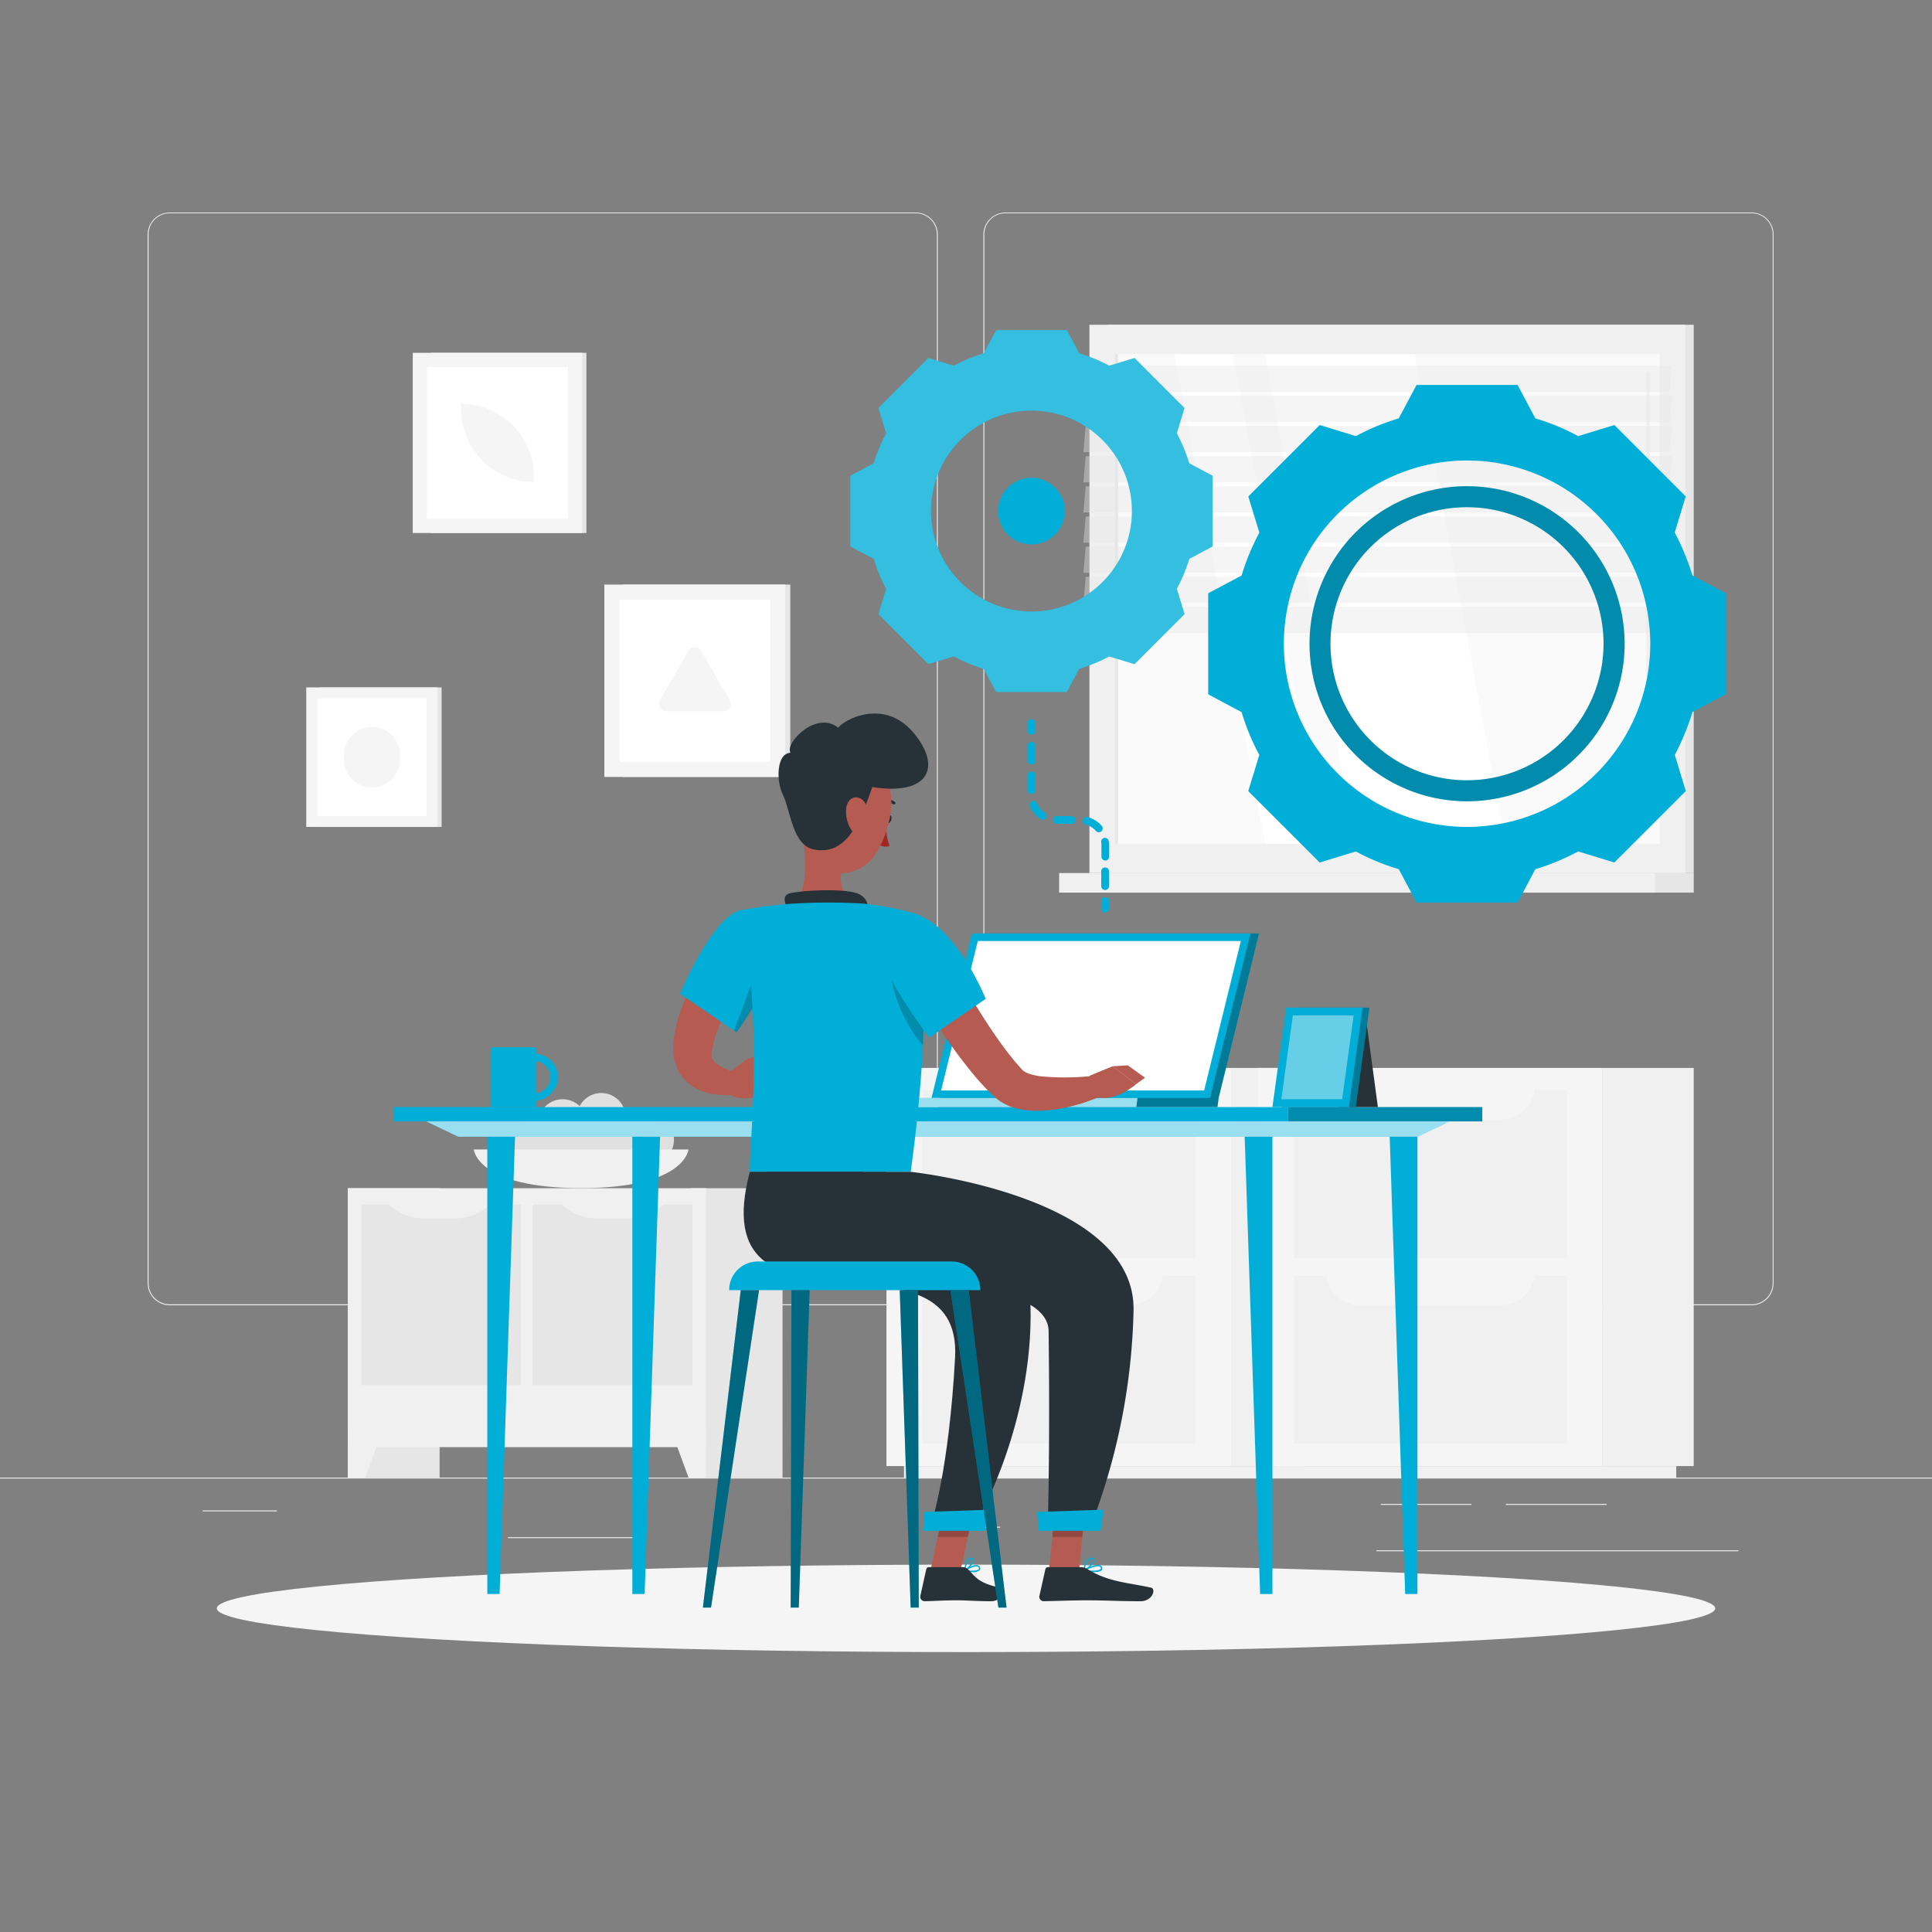 <svg viewBox="0 0 500 500" xmlns="http://www.w3.org/2000/svg">
  <rect x="0" y="0" width="500" height="500" fill="#808080" stroke="none"/>
  <g id="freepik--background-complete--inject-1">
    <rect style="fill:#ebebeb" height="0.25" width="500" y="382.4"/>
    <rect style="fill:#ebebeb" height="0.25" width="33.12" y="397.82" x="131.47"/>
    <rect style="fill:#ebebeb" height="0.25" width="8.69" y="395.11" x="250.15"/>
    <rect style="fill:#ebebeb" height="0.25" width="19.19" y="390.89" x="52.46"/>
    <rect style="fill:#ebebeb" height="0.25" width="26.08" y="389.21" x="389.7"/>
    <rect style="fill:#ebebeb" height="0.25" width="23.44" y="389.21" x="357.35"/>
    <rect style="fill:#ebebeb" height="0.25" width="93.68" y="401.21" x="356.23"/>
    <path style="fill:#ebebeb" d="M237,337.8H43.91a5.71,5.71,0,0,1-5.7-5.71V60.66A5.71,5.71,0,0,1,43.91,55H237a5.71,5.71,0,0,1,5.71,5.71V332.09A5.71,5.71,0,0,1,237,337.8ZM43.91,55.2a5.46,5.46,0,0,0-5.45,5.46V332.09a5.46,5.46,0,0,0,5.45,5.46H237a5.47,5.47,0,0,0,5.46-5.46V60.66A5.47,5.47,0,0,0,237,55.2Z"/>
    <path style="fill:#ebebeb" d="M453.31,337.8H260.21a5.72,5.72,0,0,1-5.71-5.71V60.66A5.72,5.72,0,0,1,260.21,55h193.1A5.71,5.71,0,0,1,459,60.66V332.09A5.71,5.71,0,0,1,453.31,337.8ZM260.21,55.2a5.47,5.47,0,0,0-5.46,5.46V332.09a5.47,5.47,0,0,0,5.46,5.46h193.1a5.47,5.47,0,0,0,5.46-5.46V60.66a5.47,5.47,0,0,0-5.46-5.46Z"/>
    <rect style="fill:#f0f0f0" transform="translate(660.76 655.8) rotate(180)" height="103.04" width="23.55" y="276.38" x="318.61"/>
    <rect style="fill:#f0f0f0" transform="translate(571.58 761.82) rotate(180)" height="2.98" width="103.69" y="379.42" x="233.94"/>
    <rect style="fill:#f5f5f5" height="103.04" width="89.18" y="276.38" x="229.42"/>
    <rect style="fill:#f0f0f0" height="43.44" width="70.66" y="282.16" x="238.68"/>
    <rect style="fill:#f0f0f0" height="43.44" width="70.66" y="330.2" x="238.68"/>
    <path style="fill:#f5f5f5" d="M292.33,289.73H255.7A8.69,8.69,0,0,1,247,281h54A8.69,8.69,0,0,1,292.33,289.73Z"/>
    <path style="fill:#f5f5f5" d="M292.33,337.77H255.7a8.69,8.69,0,0,1-8.69-8.69h54A8.69,8.69,0,0,1,292.33,337.77Z"/>
    <rect style="fill:#f0f0f0" transform="translate(853.11 655.8) rotate(180)" height="103.04" width="23.55" y="276.38" x="414.78"/>
    <rect style="fill:#f0f0f0" transform="translate(763.93 761.82) rotate(180)" height="2.98" width="103.69" y="379.42" x="330.12"/>
    <rect style="fill:#f5f5f5" height="103.04" width="89.18" y="276.38" x="325.6"/>
    <rect style="fill:#f0f0f0" height="43.44" width="70.66" y="282.16" x="334.86"/>
    <rect style="fill:#f0f0f0" height="43.44" width="70.66" y="330.2" x="334.86"/>
    <path style="fill:#f5f5f5" d="M388.5,289.73H351.87a8.69,8.69,0,0,1-8.69-8.69h54A8.69,8.69,0,0,1,388.5,289.73Z"/>
    <path style="fill:#f5f5f5" d="M388.5,337.77H351.87a8.69,8.69,0,0,1-8.69-8.69h54A8.69,8.69,0,0,1,388.5,337.77Z"/>
    <rect style="fill:#e6e6e6" transform="translate(263.18 229.26) rotate(180)" height="46.63" width="40.34" y="91.32" x="111.42"/>
    <rect style="fill:#f5f5f5" transform="translate(257.5 229.26) rotate(180)" height="46.63" width="43.86" y="91.32" x="106.82"/>
    <rect style="fill:#fff" transform="translate(243.38 -14.12) rotate(90)" height="36.51" width="39.28" y="96.38" x="109.11"/>
    <path style="fill:#f5f5f5" d="M138.16,124.75v-1.43a18.82,18.82,0,0,0-18.81-18.81h0v1.43a18.81,18.81,0,0,0,18.81,18.81Z"/>
    <rect style="fill:#e6e6e6" transform="translate(724.97 310.01) rotate(180)" height="141.9" width="151.7" y="84.06" x="286.63"/>
    <rect style="fill:#f0f0f0" transform="translate(718.07 310.01) rotate(180)" height="141.9" width="154.2" y="84.06" x="281.93"/>
    <rect style="fill:#e6e6e6" transform="translate(724.97 456.96) rotate(180)" height="5.06" width="151.7" y="225.95" x="286.63"/>
    <rect style="fill:#f0f0f0" transform="translate(702.4 456.96) rotate(180)" height="5.06" width="154.2" y="225.95" x="274.1"/>
    <rect style="fill:#fafafa" transform="translate(514.04 -204.03) rotate(90)" height="141.04" width="126.66" y="84.49" x="295.7"/>
    <polygon style="fill:#fff" points="389.56 218.34 366.07 91.67 327.37 91.67 350.86 218.34 389.56 218.34"/>
    <path style="fill:#f0f0f0" d="M426.51,175.36a.51.51,0,0,0,.47-.54V96.63a.47.47,0,1,0-.94,0v78.19A.51.51,0,0,0,426.51,175.36Z"/>
    <polygon style="fill:#fff" points="342.54 218.34 319.06 91.67 303.97 91.67 327.45 218.34 342.54 218.34"/>
    <rect style="fill:#e6e6e6" transform="translate(443.94 -133.93) rotate(90)" height="0.84" width="126.66" y="154.59" x="225.6"/>
    <polygon style="fill:#e6e6e6;opacity:0.4" points="280.38 101.42 432.07 101.42 432.68 94.64 280.98 94.64 280.38 101.42"/>
    <polygon style="fill:#e6e6e6;opacity:0.4" points="280.38 109.23 432.07 109.23 432.68 102.44 280.98 102.44 280.38 109.23"/>
    <polygon style="fill:#e6e6e6;opacity:0.4" points="280.38 117.03 432.07 117.03 432.68 110.25 280.98 110.25 280.38 117.03"/>
    <polygon style="fill:#e6e6e6;opacity:0.4" points="280.38 124.84 432.07 124.84 432.68 118.05 280.98 118.05 280.38 124.84"/>
    <polygon style="fill:#e6e6e6;opacity:0.4" points="280.38 132.64 432.07 132.64 432.68 125.86 280.98 125.86 280.38 132.64"/>
    <polygon style="fill:#e6e6e6;opacity:0.4" points="280.38 140.45 432.07 140.45 432.68 133.66 280.98 133.66 280.38 140.45"/>
    <polygon style="fill:#e6e6e6;opacity:0.4" points="280.38 148.25 432.07 148.25 432.68 141.47 280.98 141.47 280.38 148.25"/>
    <polygon style="fill:#e6e6e6;opacity:0.4" points="280.38 156.06 432.07 156.06 432.68 149.27 280.98 149.27 280.38 156.06"/>
    <polygon style="fill:#e6e6e6;opacity:0.4" points="280.38 163.86 432.07 163.86 432.68 157.08 280.98 157.08 280.38 163.86"/>
    <rect style="fill:#e6e6e6" transform="translate(197.11 391.91) rotate(180)" height="36.11" width="31.47" y="177.9" x="82.82"/>
    <rect style="fill:#f5f5f5" transform="translate(192.49 391.91) rotate(180)" height="36.11" width="33.97" y="177.9" x="79.26"/>
    <rect style="fill:#fff" transform="translate(292.2 99.71) rotate(90)" height="28.28" width="30.42" y="181.81" x="81.03"/>
    <path style="fill:#f5f5f5" d="M103.53,196.51V195.4a7.28,7.28,0,0,0-7.29-7.28h0A7.28,7.28,0,0,0,89,195.4v1.11a7.28,7.28,0,0,0,7.28,7.28h0A7.28,7.28,0,0,0,103.53,196.51Z"/>
    <rect style="fill:#e6e6e6" transform="translate(365.84 352.37) rotate(180)" height="49.78" width="43.21" y="151.3" x="161.32"/>
    <rect style="fill:#f5f5f5" transform="translate(359.64 352.37) rotate(180)" height="49.78" width="46.82" y="151.3" x="156.41"/>
    <rect style="fill:#fff" transform="translate(356.01 -3.63) rotate(90)" height="38.98" width="41.93" y="156.7" x="158.86"/>
    <path style="fill:#f5f5f5" d="M181.45,168.41l7.4,12.82a1.88,1.88,0,0,1-1.63,2.82h-14.8a1.88,1.88,0,0,1-1.63-2.82l7.4-12.82A1.89,1.89,0,0,1,181.45,168.41Z"/>
    <rect style="fill:#e6e6e6" transform="translate(203.79 689.91) rotate(180)" height="74.88" width="23.75" y="307.52" x="90.02"/>
    <polygon style="fill:#f0f0f0" points="94.53 382.4 90.02 382.4 90.02 369.57 99.26 369.57 94.53 382.4"/>
    <rect style="fill:#e6e6e6" transform="translate(381.29 689.91) rotate(180)" height="74.88" width="23.75" y="307.52" x="178.77"/>
    <rect style="fill:#f0f0f0" transform="translate(272.73 682.04) rotate(180)" height="67.01" width="92.68" y="307.52" x="90.02"/>
    <rect style="fill:#e6e6e6" transform="translate(-220.92 449.29) rotate(-90)" height="41.33" width="46.77" y="314.44" x="90.8"/>
    <rect style="fill:#e6e6e6" transform="translate(-176.56 493.65) rotate(-90)" height="41.33" width="46.77" y="314.44" x="135.16"/>
    <path style="fill:#f0f0f0" d="M154.46,315.31h8.17a12.93,12.93,0,0,0,9.39-4h-27A12.91,12.91,0,0,0,154.46,315.31Z"/>
    <path style="fill:#f0f0f0" d="M109.68,315.31h8.18a12.94,12.94,0,0,0,9.39-4h-27A12.93,12.93,0,0,0,109.68,315.31Z"/>
    <polygon style="fill:#f0f0f0" points="178.2 382.4 182.71 382.4 182.71 369.57 173.47 369.57 178.2 382.4"/>
    <path style="fill:#e0e0e0" d="M153.75,297.48a5.15,5.15,0,1,0,5.15-5.14A5.16,5.16,0,0,0,153.75,297.48Z"/>
    <circle style="fill:#e0e0e0" r="5.14" cy="294.14" cx="161.23"/>
    <path style="fill:#e0e0e0" d="M128,298.31a5.14,5.14,0,1,0,5.14-5.14A5.14,5.14,0,0,0,128,298.31Z"/>
    <circle style="fill:#e0e0e0" r="6.31" cy="294.98" cx="168.11"/>
    <path style="fill:#e0e0e0" d="M149.3,289.17a6.31,6.31,0,1,0,6.31-6.3A6.32,6.32,0,0,0,149.3,289.17Z"/>
    <path style="fill:#e0e0e0" d="M139.3,290.78a6.31,6.31,0,1,0,6.31-6.3A6.31,6.31,0,0,0,139.3,290.78Z"/>
    <path style="fill:#e0e0e0" d="M143.53,295.87a6,6,0,1,0,6-6A6,6,0,0,0,143.53,295.87Z"/>
    <path style="fill:#e0e0e0" d="M133.09,295.48a6.48,6.48,0,1,0,6.48-6.48A6.48,6.48,0,0,0,133.09,295.48Z"/>
    <path style="fill:#f0f0f0" d="M178.17,297.48s-.7,10-27.77,10-27.78-10-27.78-10Z"/>
  </g>
  <g id="freepik--Shadow--inject-1">
    <ellipse style="fill:#f5f5f5" ry="11.32" rx="193.89" cy="416.24" cx="250" id="freepik--path--inject-1"/>
  </g>
  <g id="freepik--Gear--inject-1">
    <path style="fill:#01AED8" d="M307.77,119.9a42.3,42.3,0,0,0-3.22-7.76l2-6.55L293.62,92.65l-6.55,2a42.3,42.3,0,0,0-7.76-3.22l-3.22-6h-18.3l-3.21,6a42,42,0,0,0-7.76,3.22l-6.55-2-12.94,12.94,2,6.55a43,43,0,0,0-3.21,7.76l-6.05,3.22v18.3l6.05,3.21a42.67,42.67,0,0,0,3.21,7.76l-2,6.55,12.94,12.94,6.55-2a42.67,42.67,0,0,0,7.76,3.21l3.21,6h18.3l3.22-6a43,43,0,0,0,7.76-3.21l6.55,2,12.94-12.94-2-6.55a42,42,0,0,0,3.22-7.76l6.05-3.21v-18.3Zm-40.83,38.36a26,26,0,1,1,26-26A26,26,0,0,1,266.94,158.26Z"/>
    <path style="fill:#fff;opacity:0.2" d="M307.77,119.9a42.3,42.3,0,0,0-3.22-7.76l2-6.55L293.62,92.65l-6.55,2a42.3,42.3,0,0,0-7.76-3.22l-3.22-6h-18.3l-3.21,6a42,42,0,0,0-7.76,3.22l-6.55-2-12.94,12.94,2,6.55a43,43,0,0,0-3.21,7.76l-6.05,3.22v18.3l6.05,3.21a42.67,42.67,0,0,0,3.21,7.76l-2,6.55,12.94,12.94,6.55-2a42.67,42.67,0,0,0,7.76,3.21l3.21,6h18.3l3.22-6a43,43,0,0,0,7.76-3.21l6.55,2,12.94-12.94-2-6.55a42,42,0,0,0,3.22-7.76l6.05-3.21v-18.3Zm-40.83,38.36a26,26,0,1,1,26-26A26,26,0,0,1,266.94,158.26Z"/>
    <path style="fill:#01AED8" d="M266.94,123.65a8.62,8.62,0,1,0,8.62,8.62A8.62,8.62,0,0,0,266.94,123.65Z"/>
    <path style="fill:#01AED8" d="M438,148.93a61.16,61.16,0,0,0-4.59-11.1h0l2.86-9.36L417.8,110l-9.37,2.87h0a58.11,58.11,0,0,0-11.09-4.6h0l-4.59-8.64H366.6l-4.6,8.64a58.65,58.65,0,0,0-11.09,4.6h0L341.55,110l-18.49,18.49,2.86,9.36h0a59.76,59.76,0,0,0-4.59,11.1l-8.65,4.59v26.15l8.64,4.6h0a59.39,59.39,0,0,0,4.59,11.09h0l-2.86,9.35,18.49,18.49,9.36-2.86A58.61,58.61,0,0,0,362,224.94l4.6,8.65h26.15l4.59-8.64h0a59.42,59.42,0,0,0,11.09-4.6l9.37,2.86,18.49-18.49-2.86-9.36h0A60.77,60.77,0,0,0,438,184.27h0l8.64-4.6V153.52ZM379.67,214a47.41,47.41,0,1,1,47.41-47.41A47.41,47.41,0,0,1,379.67,214Z"/>
    <path style="fill:#01AED8" d="M379.67,125.83a40.77,40.77,0,1,0,40.78,40.77A40.82,40.82,0,0,0,379.67,125.83Zm0,76.11A35.34,35.34,0,1,1,415,166.6,35.38,35.38,0,0,1,379.67,201.94Z"/>
    <path style="opacity:0.2" d="M379.67,125.83a40.77,40.77,0,1,0,40.78,40.77A40.82,40.82,0,0,0,379.67,125.83Zm0,76.11A35.34,35.34,0,1,1,415,166.6,35.38,35.38,0,0,1,379.67,201.94Z"/>
    <path style="fill:#01AED8" d="M286,236.16a1,1,0,0,1-1-1v-2a1,1,0,1,1,2,0v2A1,1,0,0,1,286,236.16Z"/>
    <path style="fill:#01AED8" d="M270.43,210.32a5.41,5.41,0,0,1-2.06-2.45,1,1,0,0,0-1.84.79,7.55,7.55,0,0,0,2.81,3.34,1,1,0,0,0,.54.16,1,1,0,0,0,.55-1.84Z"/>
    <path style="fill:#01AED8" d="M266.94,197.83a1,1,0,0,0,1-1V193a1,1,0,0,0-2,0v3.83A1,1,0,0,0,266.94,197.83Z"/>
    <path style="fill:#01AED8" d="M277.35,211.2h-3.84a1,1,0,0,0,0,2h3.84a1,1,0,0,0,0-2Z"/>
    <path style="fill:#01AED8" d="M267.94,204.5v-3.83a1,1,0,0,0-2,0v3.83a1,1,0,0,0,2,0Z"/>
    <path style="fill:#01AED8" d="M286.94,217.7a1,1,0,0,0-1.12-.86A1,1,0,0,0,285,218a5.36,5.36,0,0,1,.05.7v3a1,1,0,0,0,2,0v-3A7.73,7.73,0,0,0,286.94,217.7Z"/>
    <path style="fill:#01AED8" d="M286,224.49a1,1,0,0,0-1,1v3.84a1,1,0,1,0,2,0v-3.84A1,1,0,0,0,286,224.49Z"/>
    <path style="fill:#01AED8" d="M285.13,213.73a7.41,7.41,0,0,0-3.71-2.29,1,1,0,0,0-.5,1.94,5.39,5.39,0,0,1,2.71,1.67,1,1,0,0,0,.75.34,1,1,0,0,0,.75-1.66Z"/>
    <path style="fill:#01AED8" d="M266.94,190.12a1,1,0,0,1-1-1v-2a1,1,0,0,1,2,0v2A1,1,0,0,1,266.94,190.12Z"/>
  </g>
  <g id="freepik--Desk--inject-1">
    <rect style="fill:#01AED8" height="3.71" width="231.54" y="286.51" x="101.83"/>
    <rect style="fill:#01AED8" transform="translate(716.98 576.73) rotate(180)" height="3.71" width="50.24" y="286.51" x="333.37"/>
    <rect style="opacity:0.2" transform="translate(716.98 576.73) rotate(180)" height="3.71" width="50.24" y="286.51" x="333.37"/>
    <polygon style="fill:#01AED8" points="366.83 294.19 118.61 294.19 110.31 290.22 375.13 290.22 366.83 294.19"/>
    <polygon style="fill:#fff;opacity:0.6" points="366.83 294.19 118.61 294.19 110.31 290.22 375.13 290.22 366.83 294.19"/>
    <polygon style="fill:#01AED8" points="126.11 294.19 126.11 412.53 129.29 412.53 133.29 294.19 126.11 294.19"/>
    <polygon style="fill:#01AED8" points="163.65 294.19 163.65 412.53 166.83 412.53 170.83 294.19 163.65 294.19"/>
    <polygon style="fill:#01AED8" points="366.83 294.19 366.83 412.53 363.66 412.53 359.65 294.19 366.83 294.19"/>
    <polygon style="fill:#01AED8" points="329.3 294.19 329.3 412.53 326.12 412.53 322.12 294.19 329.3 294.19"/>
    <polygon style="fill:#01AED8" points="253.74 241.59 243.29 284.16 243.29 284.16 243 286.51 315.08 286.51 315.38 284.16 325.82 241.59 253.74 241.59"/>
    <polygon style="opacity:0.3" points="253.74 241.59 243.29 284.16 243.29 284.16 243 286.51 315.08 286.51 315.38 284.16 325.82 241.59 253.74 241.59"/>
    <polygon style="fill:#01AED8" points="323.61 241.59 251.52 241.59 241.08 284.16 313.16 284.16 323.61 241.59"/>
    <polygon style="fill:#fff" points="311.63 282.21 321.13 243.54 253.05 243.54 243.56 282.21 311.63 282.21"/>
    <polygon style="fill:#01AED8" points="294.38 284.16 294.08 286.51 214.71 286.51 215 284.16 294.38 284.16"/>
    <polygon style="fill:#fff;opacity:0.6" points="294.38 284.16 294.08 286.51 214.71 286.51 215 284.16 294.38 284.16"/>
    <path style="fill:#01AED8" d="M144.44,278.77a6.35,6.35,0,0,0-5.63-6.1v-1.15a.5.5,0,0,0-.52-.49h-10.8a.51.51,0,0,0-.53.49v15h11.85v-1.64A6.34,6.34,0,0,0,144.44,278.77Zm-5.63,4.17v-8.33a4.21,4.21,0,0,1,0,8.33Z"/>
    <polygon style="fill:#263238" points="346.56 286.51 356.6 286.51 353.63 264.52 346.56 264.52 346.56 286.51"/>
    <polygon style="fill:#01AED8" points="331.84 286.51 350.86 286.51 354.39 260.77 335.38 260.77 331.84 286.51"/>
    <polygon style="opacity:0.3" points="331.84 286.51 350.86 286.51 354.39 260.77 335.38 260.77 331.84 286.51"/>
    <polygon style="fill:#01AED8" points="329.3 286.51 349.09 286.51 352.63 260.77 332.84 260.77 329.3 286.51"/>
    <polygon style="fill:#fff;opacity:0.4" points="347.34 284.48 350.32 262.8 334.59 262.8 331.61 284.48 347.34 284.48"/>
  </g>
  <g id="freepik--Character--inject-1">
    <path style="fill:#b55b52" d="M197.54,248.51l-.82.88-.88,1c-.59.68-1.18,1.37-1.74,2.08-1.12,1.42-2.2,2.87-3.21,4.36a46.61,46.61,0,0,0-5,9.24,28.59,28.59,0,0,0-1.42,4.78c-.16.92-.26,1.32-.31,1.71a2.68,2.68,0,0,0,0,.94,3.9,3.9,0,0,0,2,2.25,14,14,0,0,0,2.12,1.07q.58.24,1.2.45c.38.14.86.28,1.16.4v5.51c-.7.1-1.21.18-1.8.22s-1.16.05-1.75,0a17,17,0,0,1-3.6-.46,13.49,13.49,0,0,1-3.78-1.52,10.94,10.94,0,0,1-3.48-3.23,11.67,11.67,0,0,1-1.82-4.66,9.89,9.89,0,0,1-.13-1.18,10.94,10.94,0,0,1,0-1.14v-.56a3,3,0,0,1,0-.45l.08-.88a34.7,34.7,0,0,1,1.44-6.73,49.94,49.94,0,0,1,5.67-11.92,57.63,57.63,0,0,1,3.77-5.25c.67-.84,1.36-1.66,2.08-2.47.35-.41.72-.81,1.1-1.21s.73-.75,1.25-1.25Z"/>
    <path style="fill:#b55b52" d="M188.65,277.55l4.66-3.42,2.65,9.58s-4.13,1.53-7.28-.53Z"/>
    <polygon style="fill:#b55b52" points="199.78 271.83 201.6 279.85 195.96 283.71 193.31 274.13 199.78 271.83"/>
    <path style="fill:#263238" d="M229.25,211.75c-.21.59-.06,1.18.33,1.31s.87-.23,1.07-.82.06-1.19-.32-1.32S229.46,211.15,229.25,211.75Z"/>
    <path style="fill:#a02724" d="M229.14,212.91a22.54,22.54,0,0,0,1.07,6.06,3.63,3.63,0,0,1-3-.46Z"/>
    <path style="fill:#263238" d="M228.29,207.73a.36.36,0,0,0,.23,0,2.92,2.92,0,0,1,2.63.4.37.37,0,0,0,.48-.56,3.67,3.67,0,0,0-3.32-.55.37.37,0,0,0,0,.7Z"/>
    <path style="fill:#b55b52" d="M207.32,213.93c1.12,5.69,2.23,16.12-1.75,19.92,0,0,1.56,5.77,12.14,5.77,11.63,0,5.56-5.77,5.56-5.77-6.35-1.52-6.19-6.23-5.08-10.65Z"/>
    <path style="fill:#263238" d="M204.05,235.83c-.84-1.83-1.75-3.92.14-4.57,2.09-.72,13.53-1.46,17.47-.11a4.06,4.06,0,0,1,2.83,5.06Z"/>
    <path style="fill:#b55b52" d="M244,245.59c2.45,4.41,5.08,8.95,7.74,13.31s5.45,8.7,8.43,12.66c.74,1,1.51,1.95,2.27,2.9.38.49.78.89,1.17,1.34l.58.66.15.17.07.08,0,0,.07.09a4.38,4.38,0,0,0,1.64,1,15.7,15.7,0,0,0,2.91.71,65.22,65.22,0,0,0,14.61-.17l1.52,5.3c-1.35.6-2.61,1-3.95,1.5s-2.66.83-4,1.17a38.86,38.86,0,0,1-8.68,1.16,21.23,21.23,0,0,1-4.89-.49,13.49,13.49,0,0,1-5.44-2.42l-.67-.55-.16-.14-.1-.1-.19-.19-.78-.77c-.51-.51-1.07-1-1.53-1.54-1-1.05-1.94-2.1-2.81-3.18a129.93,129.93,0,0,1-9.65-13.29q-2.19-3.42-4.22-6.91c-1.36-2.35-2.67-4.65-3.94-7.13Z"/>
    <path style="fill:#01AED8" d="M191.64,235.61c-7.3,1.67-15.66,21.56-15.66,21.56l14.65,10a123.23,123.23,0,0,0,9.67-16.45C204.63,241.66,199.1,233.9,191.64,235.61Z"/>
    <path style="opacity:0.2" d="M196.86,248.29l-6.92,18.44.68.48s3-4.21,6.24-9.89Z"/>
    <path style="fill:#01AED8" d="M235.24,236s8.28,9.36.46,67.26H194.07c-.28-6.39,3.73-37.55-2.43-67.66a108.85,108.85,0,0,1,13.93-1.76,151.37,151.37,0,0,1,17.7,0A77.87,77.87,0,0,1,235.24,236Z"/>
    <path style="opacity:0.2" d="M230.61,252.75a37,37,0,0,0,8.22,17.82c.17-3.73.24-7.08.23-10.07Z"/>
    <path style="fill:#01AED8" d="M227,242.32c-1,7.37,13.5,26.19,13.5,26.19l14.59-10s-4.05-10.37-10.86-17.17C236.47,233.54,228.14,234.3,227,242.32Z"/>
    <path style="fill:#b55b52" d="M282,278.39l5.94-2.44,6.11,4.62s-5.83,5.16-11.13,3.15Z"/>
    <polygon style="fill:#b55b52" points="291.86 275.71 296.34 278.91 294.02 280.57 287.91 275.95 291.86 275.71"/>
    <path style="fill:#b55b52" d="M209.91,203.61c-2.08,7.44-3.68,11.69-1.3,16.7,3.57,7.55,13.72,7.34,18,.68,3.84-6,6.6-17.16.48-22.53A10.54,10.54,0,0,0,209.91,203.61Z"/>
    <path style="fill:#263238" d="M225.75,203.69c-3,8.54-6.53,17.92-15.15,16.14-5.56-1.15-6-10.1-8-14.17-1.77-3.57-1.66-10.75,2-10.84-1.64-2.38,6.65-11.09,12.31-6.49,1.45-2,11.9-7.89,19.64,1.46C243.84,198.63,240.27,206,225.75,203.69Z"/>
    <path style="fill:#b55b52" d="M219,209.15a8.8,8.8,0,0,0,1.22,5.47c1.33,2.14,3.28,1.32,4-.87.64-2,.71-5.45-1.14-6.84S219.28,206.85,219,209.15Z"/>
    <path style="fill:#01AED8" d="M282.88,406.88c1,0,2-.14,2.29-.59a.71.71,0,0,0,0-.81,1,1,0,0,0-.58-.43c-1.3-.35-4,1.2-4.13,1.27a.17.17,0,0,0-.09.19.19.19,0,0,0,.14.15A13.6,13.6,0,0,0,282.88,406.88Zm1.24-1.51a1.25,1.25,0,0,1,.35,0,.52.52,0,0,1,.36.26c.13.23.09.34,0,.4-.36.51-2.33.52-3.78.31A8.35,8.35,0,0,1,284.12,405.37Z"/>
    <path style="fill:#01AED8" d="M280.53,406.66l.08,0c.94-.42,2.8-2.1,2.65-3,0-.21-.18-.46-.68-.52a1.36,1.36,0,0,0-1,.32c-1,.81-1.2,2.91-1.21,3a.19.19,0,0,0,.07.17A.23.23,0,0,0,280.53,406.66Zm1.9-3.15h.11c.33,0,.35.17.36.21.09.53-1.18,1.85-2.14,2.42a4.3,4.3,0,0,1,1-2.39A1,1,0,0,1,282.43,403.51Z"/>
    <polygon style="fill:#b55b52" points="271.48 406.48 279.26 406.48 281.03 388.45 273.25 388.45 271.48 406.48"/>
    <path style="fill:#263238" d="M279.7,405.58h-8.49a.69.69,0,0,0-.67.54L269,413a1.13,1.13,0,0,0,1.12,1.39c3.06-.05,7.49-.23,11.34-.23,4.51,0,8.4.24,13.68.24,3.2,0,4.09-3.23,2.75-3.52-6.09-1.33-11.06-1.47-16.32-4.72A3.61,3.61,0,0,0,279.7,405.58Z"/>
    <polygon style="opacity:0.2" points="281.02 388.46 280.12 397.75 272.33 397.75 273.24 388.46 281.02 388.46"/>
    <path style="fill:#01AED8" d="M251.69,406.87a2.51,2.51,0,0,0,1.87-.51.74.74,0,0,0,0-.87.85.85,0,0,0-.58-.43c-1.14-.27-3.29,1.2-3.38,1.26a.21.21,0,0,0-.08.19.18.18,0,0,0,.14.14A9.58,9.58,0,0,0,251.69,406.87Zm1-1.48a.78.78,0,0,1,.22,0,.46.46,0,0,1,.34.24c.17.31.07.43,0,.48-.33.43-1.92.44-3.09.25A6,6,0,0,1,252.67,405.39Z"/>
    <path style="fill:#01AED8" d="M249.71,406.66l.08,0c.81-.44,2.37-2.14,2.2-3a.6.6,0,0,0-.59-.49,1,1,0,0,0-.78.24c-.9.74-1.09,3-1.1,3.08a.2.2,0,0,0,.09.17A.17.17,0,0,0,249.71,406.66Zm1.57-3.15h.08c.24,0,.26.14.27.19.1.51-.9,1.8-1.7,2.41a4.41,4.41,0,0,1,.92-2.44A.66.66,0,0,1,251.28,403.51Z"/>
    <polygon style="fill:#b55b52" points="240.79 406.48 248.57 406.48 252.48 388.45 244.7 388.45 240.79 406.48"/>
    <path style="fill:#263238" d="M249.12,405.58h-8.74a.68.68,0,0,0-.66.54L238.18,413a1.15,1.15,0,0,0,1.14,1.39c3.05-.05,4.54-.23,8.38-.23,2.37,0,5.4.24,8.67.24s3.69-3.23,2.35-3.52c-6-1.31-6.41-3.12-8.33-4.85A1.9,1.9,0,0,0,249.12,405.58Z"/>
    <g style="opacity:0.2">
      <polygon points="244.7 388.46 252.48 388.46 250.46 397.75 242.68 397.75 244.7 388.46"/>
    </g>
    <path style="fill:#263238" d="M235.7,303.27s58.3,6.17,57.66,35.91a164.52,164.52,0,0,1-10.62,54.62H271.18s.59-18.87.2-49.32c-.12-9.13-18.55-12.14-36.56-13.2a41,41,0,0,1-35.24-25.07l-1.23-2.94Z"/>
    <path style="fill:#01AED8" d="M285.57,390.7c.06,0-.75,5.47-.75,5.47h-16l-.44-4.88Z"/>
    <path style="fill:#263238" d="M223.22,303.27s42.26,14,43.33,31.36c2,31.94-13.71,59.17-13.71,59.17H241.17s4.43-13.5,6-42.44c2-36.35-65.83-.06-53.12-48.09Z"/>
    <path style="fill:#01AED8" d="M256.37,390.7c.06,0-1.47,5.47-1.47,5.47h-16l.29-4.88Z"/>
    <path style="fill:#01AED8" d="M253.7,333.89h-65a7.42,7.42,0,0,1,7.42-7.42h50.16a7.42,7.42,0,0,1,7.42,7.42Z"/>
    <polygon style="fill:#01AED8" points="191.71 333.88 181.91 416.04 184.01 416.04 196.44 333.88 191.71 333.88"/>
    <polygon style="opacity:0.4" points="191.71 333.88 181.91 416.04 184.01 416.04 196.44 333.88 191.71 333.88"/>
    <polygon style="fill:#01AED8" points="204.82 333.88 204.63 416.04 206.72 416.04 209.55 333.88 204.82 333.88"/>
    <polygon style="opacity:0.4" points="204.82 333.88 204.63 416.04 206.72 416.04 209.55 333.88 204.82 333.88"/>
    <polygon style="fill:#01AED8" points="250.69 333.88 260.49 416.04 258.39 416.04 245.97 333.88 250.69 333.88"/>
    <polygon style="opacity:0.4" points="250.69 333.88 260.49 416.04 258.39 416.04 245.97 333.88 250.69 333.88"/>
    <polygon style="fill:#01AED8" points="237.58 333.88 237.77 416.04 235.68 416.04 232.85 333.88 237.58 333.88"/>
    <polygon style="opacity:0.4" points="237.58 333.88 237.77 416.04 235.68 416.04 232.85 333.88 237.58 333.88"/>
  </g>
</svg>